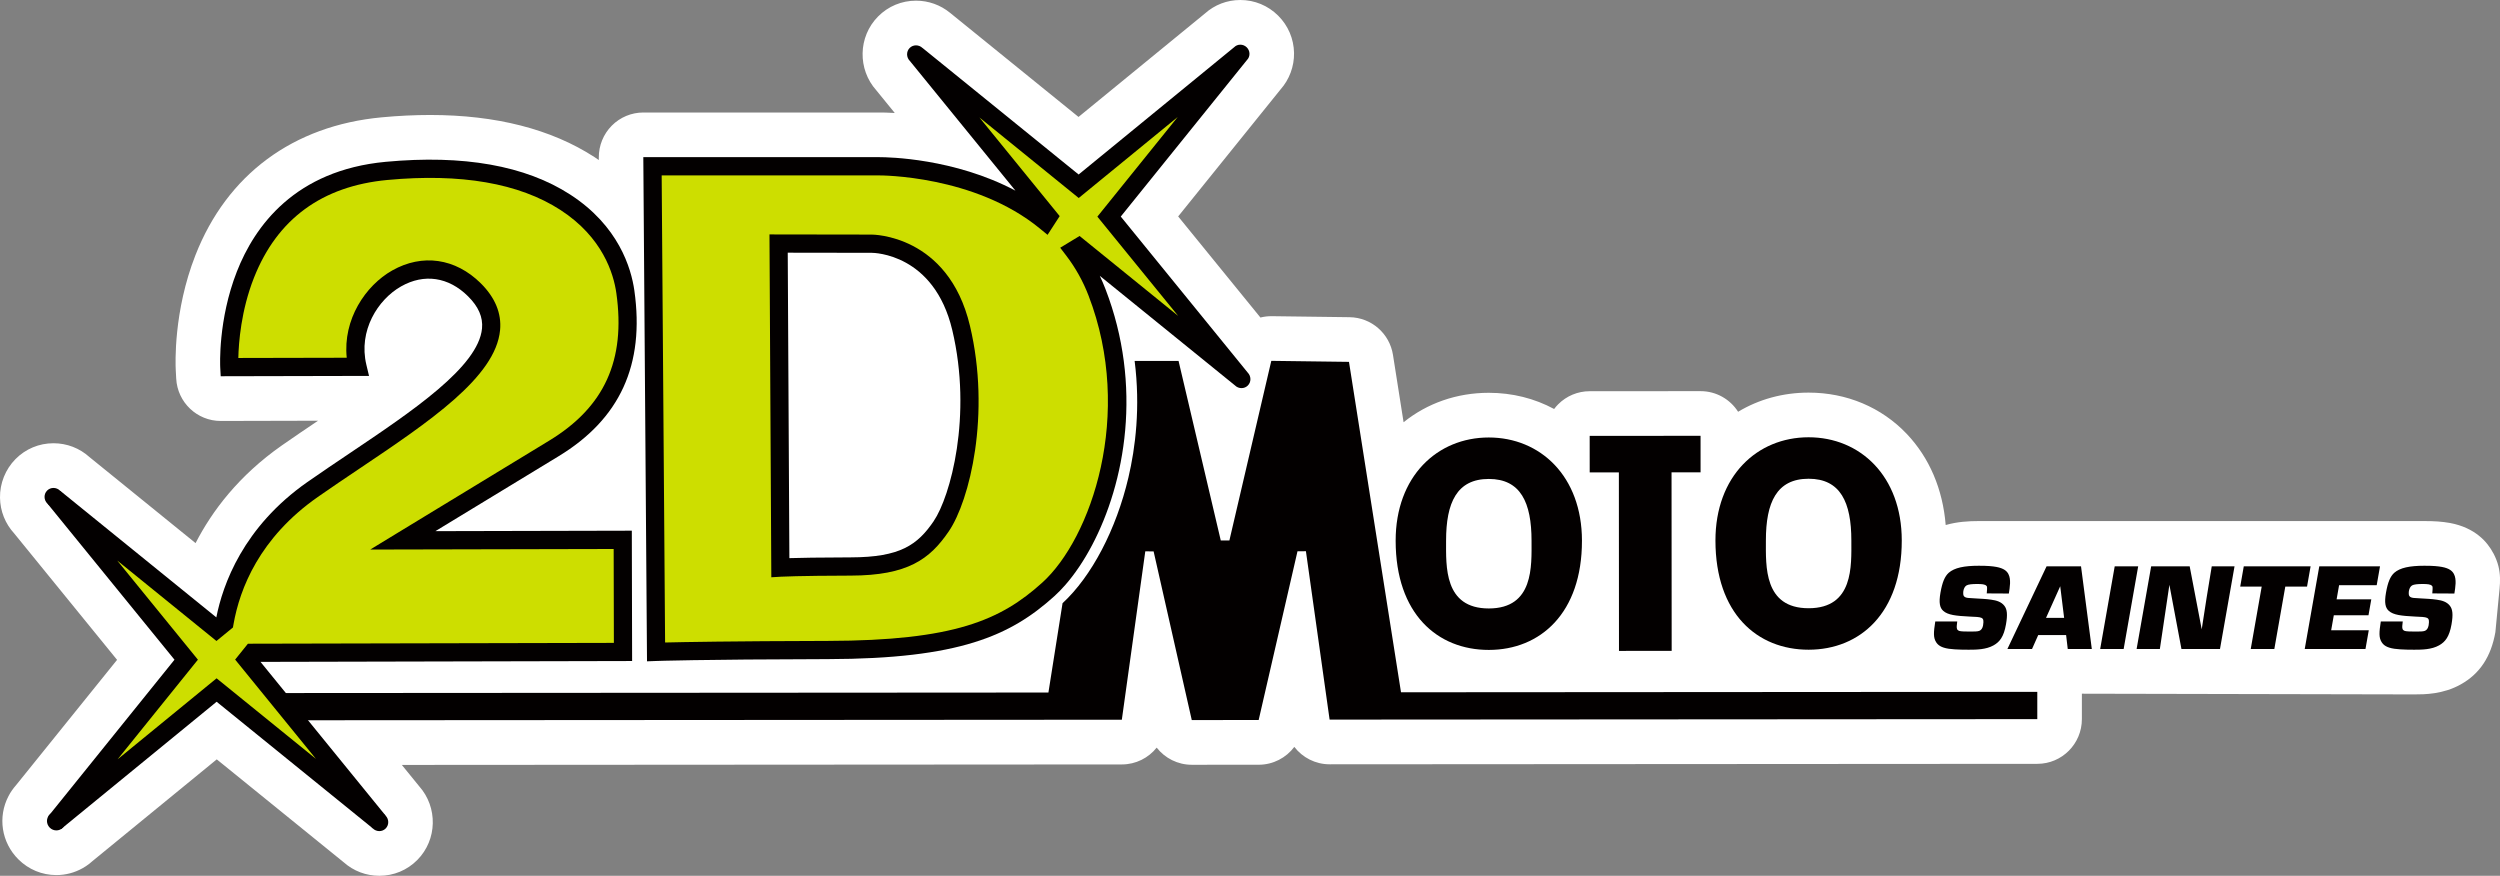 <svg width="157" height="55" viewBox="0 0 157 55" fill="none" xmlns="http://www.w3.org/2000/svg">
<rect x="0" y="0" width="157" height="55" fill="#808080" stroke="none"/>
<g clip-path="url(#clip0_1613_424)">
<path d="M156.581 34.745C156.212 34.037 155.441 33.141 153.863 32.844C153.854 32.843 153.845 32.841 153.836 32.84C153.369 32.757 152.909 32.723 152.245 32.723H124.267C123.637 32.723 122.91 32.763 122.19 32.972C122.005 30.713 121.167 28.748 119.743 27.247C118.154 25.576 115.966 24.656 113.582 24.656H113.578C111.971 24.656 110.456 25.076 109.153 25.859C108.656 25.08 107.786 24.564 106.796 24.564H106.794L99.831 24.568C99.088 24.568 98.377 24.864 97.853 25.391C97.761 25.483 97.676 25.582 97.599 25.685C96.37 25.021 94.972 24.668 93.497 24.668H93.492C91.49 24.669 89.629 25.32 88.145 26.517L87.479 22.288C87.267 20.938 86.115 19.938 84.752 19.92L79.874 19.856C79.862 19.856 79.849 19.856 79.837 19.856C79.603 19.856 79.375 19.886 79.155 19.941L73.989 13.592L80.418 5.617C80.973 4.992 81.28 4.167 81.266 3.326C81.251 2.44 80.897 1.609 80.269 0.983C79.632 0.349 78.788 0 77.893 0C77.062 0 76.28 0.3 75.668 0.849L67.731 7.344L59.696 0.831C59.685 0.823 59.675 0.814 59.665 0.806C59.061 0.311 58.312 0.042 57.526 0.042C56.624 0.042 55.778 0.394 55.143 1.035C53.882 2.31 53.849 4.352 55.036 5.676L56.191 7.095C55.749 7.069 55.423 7.065 55.248 7.065C55.224 7.065 55.204 7.065 55.19 7.065H40.404C39.658 7.065 38.943 7.362 38.418 7.893C37.893 8.424 37.6 9.143 37.605 9.891V10.05C37.514 9.987 37.422 9.924 37.326 9.861C34.618 8.109 31.148 7.221 27.014 7.221C26.04 7.221 25.015 7.27 23.965 7.369C18.408 7.889 14.255 10.963 12.273 16.027C10.886 19.569 11.018 22.873 11.037 23.238L11.066 23.78C11.146 25.27 12.374 26.436 13.86 26.436C13.862 26.436 13.864 26.436 13.867 26.436L19.974 26.421C19.219 26.929 18.449 27.448 17.704 27.97C14.986 29.872 13.313 32.099 12.282 34.107L5.624 28.709C5.001 28.144 4.202 27.836 3.358 27.836C2.456 27.836 1.608 28.189 0.974 28.83C0.34 29.471 -0.015 30.358 -5.76814e-05 31.262C0.014 32.098 0.329 32.886 0.891 33.499L7.352 41.439L1.008 49.309C0.912 49.417 0.823 49.532 0.74 49.652C0.664 49.76 0.598 49.872 0.538 49.988C-0.152 51.299 0.087 52.908 1.155 53.968C1.794 54.604 2.64 54.955 3.539 54.955C4.117 54.955 4.681 54.807 5.182 54.526C5.255 54.486 5.328 54.442 5.398 54.395C5.545 54.298 5.683 54.191 5.81 54.074L13.613 47.688L21.583 54.15C22.203 54.7 22.991 55 23.823 55C24.725 55 25.572 54.648 26.207 54.007C27.467 52.733 27.501 50.695 26.32 49.371L25.235 48.037L70.454 48.007C71.332 48.007 72.124 47.598 72.64 46.951C73.157 47.614 73.962 48.028 74.845 48.028C74.845 48.028 74.846 48.028 74.847 48.028L79.048 48.025C79.949 48.025 80.767 47.593 81.283 46.905C81.798 47.575 82.605 47.998 83.5 47.998H83.503L127.946 47.969C129.491 47.969 130.743 46.71 130.742 45.16V43.564L151.54 43.609C151.58 43.609 151.61 43.609 151.623 43.609C152.254 43.609 153.418 43.606 154.534 42.981C155.727 42.316 156.439 41.243 156.71 39.7L156.905 37.668C156.984 36.733 157.187 35.888 156.584 34.743L156.581 34.745Z" fill="white"/>
<path d="M106.795 27.369L99.832 27.373L99.833 29.668L101.665 29.665L101.672 40.877L104.981 40.874L104.973 29.664L106.796 29.662L106.795 27.369Z" fill="#030000"/>
<path d="M99.347 33.954C99.351 38.504 96.733 40.813 93.501 40.815C90.27 40.817 87.65 38.551 87.647 33.962C87.644 29.91 90.261 27.475 93.493 27.474C96.724 27.472 99.344 29.903 99.347 33.954ZM96.181 33.957C96.179 31.563 95.502 30.077 93.495 30.078C91.488 30.079 90.812 31.567 90.814 33.96C90.815 35.548 90.67 38.213 93.5 38.211C96.331 38.209 96.182 35.545 96.181 33.957Z" fill="#030000"/>
<path d="M119.431 33.941C119.435 38.49 116.817 40.799 113.585 40.802C110.354 40.804 107.734 38.538 107.73 33.949C107.728 29.896 110.345 27.462 113.576 27.461C116.808 27.459 119.428 29.89 119.431 33.941ZM116.265 33.943C116.264 31.55 115.586 30.064 113.579 30.065C111.572 30.066 110.896 31.553 110.898 33.947C110.898 35.535 110.754 38.2 113.584 38.197C116.415 38.195 116.266 35.532 116.265 33.943Z" fill="#030000"/>
<path d="M127.941 43.448L87.983 43.475L84.716 22.725L79.838 22.661L77.206 33.94H76.664L74.013 22.665L71.255 22.668C71.624 25.577 71.304 28.12 70.866 29.981C70.099 33.252 68.555 36.196 66.728 37.881L65.841 43.491L15.304 43.525V45.235L70.451 45.198L71.924 34.624L72.447 34.628L74.843 45.22L79.044 45.216L81.483 34.619L82.012 34.617L83.499 45.191L127.942 45.161V43.448H127.941Z" fill="#030000"/>
<path d="M78.354 23.395L70.384 13.6L78.306 3.774C78.306 3.774 78.309 3.772 78.31 3.77C78.525 3.553 78.52 3.197 78.297 2.975C78.184 2.862 78.037 2.806 77.892 2.806C77.746 2.806 77.61 2.86 77.503 2.967L67.738 10.959L57.935 3.012L57.933 3.014C57.818 2.903 57.67 2.848 57.524 2.848C57.379 2.848 57.236 2.903 57.127 3.013C56.906 3.236 56.912 3.601 57.14 3.829C57.14 3.829 57.14 3.829 57.141 3.829L63.771 11.975C59.931 9.935 55.76 9.87 55.244 9.87C55.223 9.87 55.207 9.87 55.2 9.87H40.4L40.632 41.531L41.221 41.509C41.245 41.509 43.809 41.412 51.989 41.393C60.246 41.374 63.458 39.928 66.214 37.439C66.446 37.229 66.678 36.991 66.908 36.728C69.253 34.042 71.359 28.662 70.573 22.669C70.379 21.189 70.01 19.674 69.423 18.152C69.315 17.869 69.195 17.592 69.065 17.321L77.552 24.201C77.667 24.317 77.818 24.374 77.967 24.374C78.116 24.374 78.255 24.319 78.365 24.209C78.586 23.987 78.58 23.622 78.352 23.394L78.354 23.395ZM58.642 32.72C57.616 34.228 56.528 34.996 53.432 35.003C51.391 35.007 50.203 35.032 49.573 35.051L49.47 15.869L54.743 15.877C54.743 15.877 54.744 15.877 54.746 15.877C54.88 15.877 58.663 15.928 59.802 20.726C61.082 26.115 59.678 31.196 58.641 32.718L58.642 32.72Z" fill="#030000"/>
<path d="M41.553 11.016L41.768 40.349C42.921 40.321 45.914 40.264 51.989 40.249C59.922 40.231 62.841 38.948 65.453 36.589C68.517 33.822 71.231 26.019 68.361 18.565C68.013 17.66 67.545 16.82 66.969 16.065L66.581 15.558L67.798 14.819L73.988 19.838L68.915 13.605L73.959 7.349L67.744 12.435L61.507 7.377L66.548 13.572L65.787 14.748L65.293 14.344C61.202 10.99 55.269 11.016 55.208 11.016H41.553ZM48.439 36.253L48.323 14.722L54.735 14.732C54.772 14.732 59.549 14.715 60.913 20.461C62.23 25.999 60.899 31.436 59.586 33.365C58.391 35.121 57.002 36.139 53.435 36.148C50.106 36.156 49.051 36.217 49.041 36.217L48.439 36.253Z" fill="#CDDE00"/>
<path d="M3.838 52.065L3.034 51.261L10.958 41.43L2.989 31.636L3.79 30.829L13.586 38.772C13.988 36.724 15.263 33.099 19.306 30.27C20.153 29.678 21.051 29.075 21.919 28.491C25.913 25.808 30.043 23.034 30.271 20.626C30.338 19.919 30.05 19.258 29.39 18.604C28.168 17.393 26.638 17.166 25.193 17.983C23.721 18.815 22.498 20.773 23.007 22.903L23.175 23.607L13.86 23.628L13.831 23.085C13.825 22.964 13.687 20.09 14.877 17.052C15.992 14.203 18.52 10.695 24.224 10.162C29.098 9.707 32.995 10.399 35.808 12.218C38.852 14.187 39.639 16.841 39.838 18.246C40.496 22.907 38.937 26.311 35.073 28.656C32.473 30.232 29.281 32.176 27.343 33.356L39.678 33.327L39.697 41.512L16.36 41.566L24.208 51.21L23.407 52.017L13.604 44.07L3.838 52.062V52.065Z" fill="#030000"/>
<path d="M7.357 35.196L12.429 41.428L7.385 47.685L13.601 42.598L19.839 47.656L14.767 41.422L15.57 40.425L38.551 40.373L38.538 34.477L23.25 34.512L24.999 33.446C25.054 33.413 30.474 30.109 34.482 27.677C37.959 25.568 39.301 22.623 38.707 18.408C38.536 17.195 37.851 14.903 35.189 13.181C32.597 11.505 28.944 10.873 24.329 11.302C20.227 11.686 17.408 13.749 15.951 17.437C15.134 19.505 14.987 21.538 14.967 22.481L21.775 22.466C21.527 20.065 22.949 17.936 24.63 16.986C26.524 15.916 28.602 16.216 30.191 17.79C31.097 18.688 31.505 19.68 31.405 20.735C31.125 23.685 26.96 26.482 22.551 29.444C21.687 30.024 20.794 30.625 19.956 31.211C16.294 33.774 15.058 36.967 14.666 39.195L14.629 39.405L13.593 40.254L7.355 35.196H7.357Z" fill="#CDDE00"/>
<path d="M24.207 51.213C24.435 51.441 24.442 51.805 24.22 52.029C24 52.252 23.635 52.249 23.407 52.021C23.178 51.793 23.171 51.428 23.393 51.205C23.614 50.981 23.978 50.985 24.207 51.213Z" fill="#030000"/>
<path d="M3.926 51.169C4.154 51.397 4.161 51.762 3.939 51.985C3.718 52.208 3.354 52.205 3.125 51.977C2.897 51.749 2.89 51.385 3.112 51.161C3.332 50.938 3.697 50.941 3.926 51.169Z" fill="#030000"/>
<path d="M3.773 30.816C4.002 31.044 4.008 31.409 3.787 31.632C3.566 31.855 3.201 31.852 2.973 31.624C2.745 31.396 2.738 31.031 2.959 30.808C3.18 30.585 3.545 30.588 3.773 30.816Z" fill="#030000"/>
<path d="M124.768 37.264C124.776 37.176 124.784 37.087 124.788 36.992C124.794 36.866 124.788 36.83 124.749 36.793C124.664 36.69 124.455 36.675 124.154 36.675C123.853 36.675 123.614 36.698 123.5 36.763C123.386 36.829 123.323 36.976 123.302 37.101C123.3 37.115 123.285 37.196 123.29 37.256C123.289 37.388 123.317 37.52 123.591 37.55C123.742 37.564 123.895 37.572 124.04 37.579C124.373 37.601 124.717 37.609 125.053 37.661C125.375 37.705 125.682 37.793 125.873 38.042C126.047 38.264 126.085 38.587 125.975 39.212C125.839 39.992 125.577 40.316 125.194 40.529C124.723 40.794 124.119 40.802 123.635 40.802C123.628 40.802 122.805 40.808 122.384 40.742C121.899 40.669 121.705 40.514 121.585 40.323C121.408 40.036 121.427 39.721 121.535 39.029H122.914C122.882 39.249 122.867 39.419 122.904 39.507C122.918 39.544 122.961 39.596 123.052 39.625C123.149 39.654 123.404 39.662 123.697 39.662C123.991 39.662 124.189 39.662 124.299 39.618C124.504 39.538 124.536 39.281 124.54 39.25C124.58 38.979 124.565 38.861 124.436 38.801C124.314 38.743 124.051 38.735 123.702 38.721C122.837 38.677 122.325 38.625 122.034 38.36C121.819 38.169 121.75 37.853 121.861 37.221C121.976 36.566 122.128 36.198 122.381 35.97C122.744 35.654 123.346 35.529 124.269 35.529C124.835 35.529 125.122 35.558 125.372 35.603C125.84 35.691 126.031 35.86 126.128 36.052C126.305 36.383 126.217 36.884 126.155 37.274L124.771 37.266L124.768 37.264Z" fill="#030000"/>
<path d="M131.366 40.758H129.855L129.752 39.883H128L127.611 40.758H126.064L128.525 35.565H130.688L131.366 40.758ZM128.491 38.801H129.627L129.382 36.816L128.491 38.801Z" fill="#030000"/>
<path d="M133.365 40.758H131.891L132.804 35.565H134.278L133.365 40.758Z" fill="#030000"/>
<path d="M139.415 40.758H136.995L136.238 36.727L135.639 40.758H134.179L135.093 35.565H137.512L138.268 39.522C138.463 38.205 138.681 36.882 138.898 35.565H140.329L139.415 40.758Z" fill="#030000"/>
<path d="M145.106 35.565L144.882 36.838H143.517L142.828 40.758H141.346L142.035 36.838H140.686L140.909 35.565H145.104H145.106Z" fill="#030000"/>
<path d="M149.257 36.749H146.895L146.739 37.639H148.917L148.741 38.64H146.563L146.397 39.581H148.759L148.552 40.758H144.737L145.651 35.565H149.465L149.257 36.749Z" fill="#030000"/>
<path d="M152.748 37.264C152.756 37.176 152.764 37.087 152.767 36.992C152.774 36.866 152.767 36.83 152.729 36.793C152.644 36.69 152.435 36.675 152.133 36.675C151.832 36.675 151.594 36.698 151.48 36.763C151.366 36.829 151.303 36.976 151.282 37.101C151.279 37.115 151.265 37.196 151.269 37.256C151.268 37.388 151.296 37.52 151.57 37.55C151.722 37.564 151.875 37.572 152.019 37.579C152.353 37.601 152.696 37.609 153.032 37.661C153.355 37.705 153.661 37.793 153.853 38.042C154.026 38.264 154.064 38.587 153.955 39.212C153.818 39.992 153.556 40.316 153.173 40.529C152.702 40.794 152.099 40.802 151.614 40.802C151.607 40.802 150.785 40.808 150.364 40.742C149.878 40.669 149.684 40.514 149.565 40.323C149.388 40.036 149.407 39.721 149.514 39.029H150.893C150.862 39.249 150.846 39.419 150.883 39.507C150.898 39.544 150.94 39.596 151.031 39.625C151.128 39.654 151.384 39.662 151.677 39.662C151.97 39.662 152.168 39.662 152.279 39.618C152.484 39.538 152.515 39.281 152.52 39.25C152.56 38.979 152.544 38.861 152.416 38.801C152.294 38.743 152.031 38.735 151.681 38.721C150.816 38.677 150.305 38.625 150.014 38.36C149.799 38.169 149.729 37.853 149.84 37.221C149.955 36.566 150.108 36.198 150.361 35.97C150.723 35.654 151.325 35.529 152.249 35.529C152.814 35.529 153.102 35.558 153.351 35.603C153.819 35.691 154.011 35.86 154.108 36.052C154.285 36.383 154.196 36.884 154.135 37.274L152.75 37.266L152.748 37.264Z" fill="#030000"/>
</g>
<defs>
<clipPath id="clip0_1613_424">
<rect width="157" height="55" fill="white"/>
</clipPath>
</defs>
</svg>
